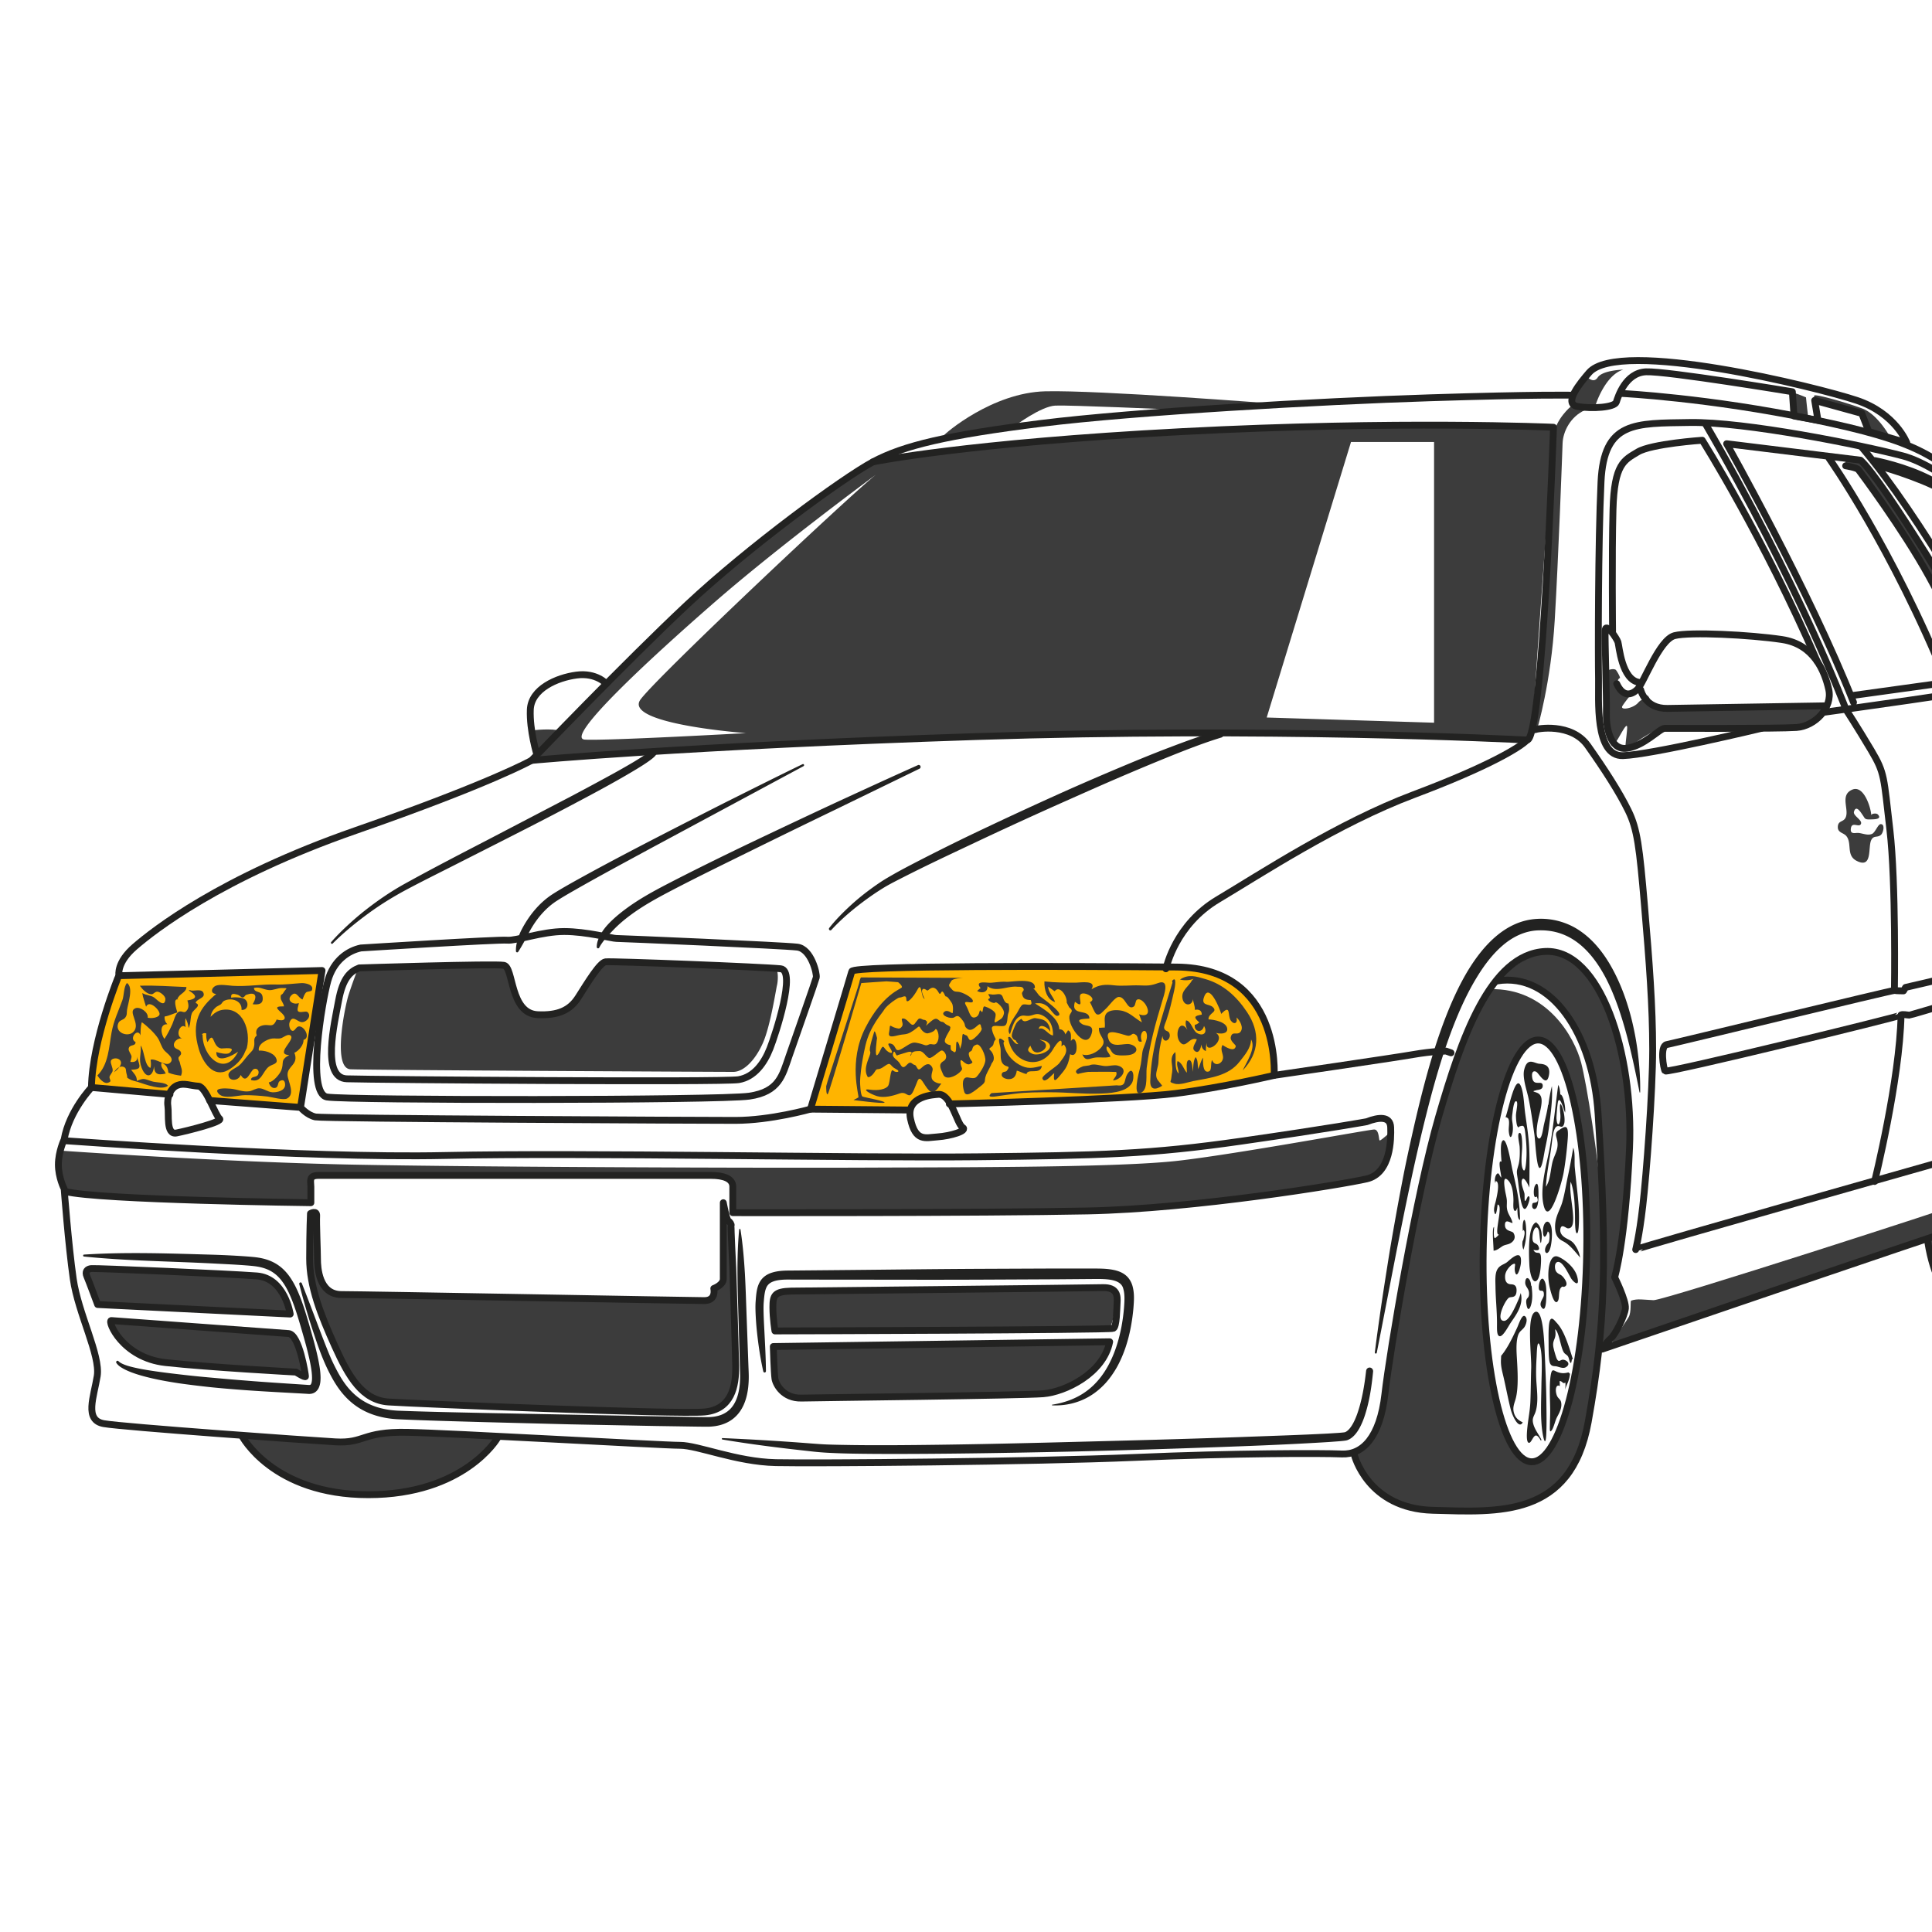 <svg xmlns="http://www.w3.org/2000/svg" width="800" height="800" fill="none"><path fill="#fff" d="M-134-94h1303v972H-134z"/><path fill="#FFB400" d="M376.16 459.987s-40.726.001-40.041-2.333c.685-2.331 16.084-54.711 16.597-55.07s1.883-.897 2.91-.897 95.481-.539 110.027-1.255c14.545-.718 38.159-1.436 48.939 9.686s13.347 34.262 13.347 34.262-17.795 5.024-53.558 9.149c-35.764 4.125-79.74 3.587-80.596 3.587s-2.738-4.305-6.331-3.587-9.069 2.692-9.583 3.587c-.513.898-1.711 2.871-1.711 2.871M124.449 457.655s7.187-45.923 7.7-48.434c.514-2.511 1.198-6.996-.513-6.996-1.712 0-82.649 2.332-82.649 2.332s-5.99 16.684-7.7 24.037c-1.71 7.356-3.422 22.065-2.395 22.244 1.026.18 31.485 2.153 31.485 2.153s3.08-4.485 7.871-3.947 5.476.898 5.99 2.332c.513 1.435 2.396 3.768 3.593 4.306s36.618 1.973 36.618 1.973"/><path fill="#3C3C3C" d="M669.536 283.382c0-.941.642-2.556 1.155-2.556s-.898-2.556-1.54-3.363-3.978-.269-4.107 1.076c-.128 1.345-.256 14.53-.128 17.625.128 3.094 2.31 13.05 3.722 11.704 1.411-1.345 5.262-9.955 5.133-6.457s-1.412 9.821-.128 8.879 11.935-10.09 19.764-9.552 47.484.403 51.591.403 6.417-2.69 7.828-3.901 3.466-4.44 2.439-4.305c-1.027.134-65.837 1.345-68.789.403s-3.85-7.265-5.005-4.843-1.026.134-3.208 2.556-7.7 3.229-6.417 1.211 3.209-4.171 3.337-4.574c.128-.404-3.08-1.749-3.08-1.749-1.669-.942-2.567-1.615-2.567-2.557M223.31 314.192c1.797.134 69.045-5.113 114.476-6.996s128.85-3.498 160.036-3.633 97.792.538 111.139 1.345c13.347.808 22.587 1.211 22.587 1.211 1.669-.807 3.594-4.574 3.594-4.574l.081-1.19a2.9 2.9 0 0 1-.509-1.635c0-1.721 5.858-85.047 7.922-110.954.366-6.303.553-10.17.463-10.265-.514-.538-83.034-2.287-129.363.269-46.33 2.556-125.77 8.61-135.524 10.225-9.753 1.614-17.068 3.094-20.662 5.247s-36.576 26.504-55.826 41.976c-19.251 15.472-45.303 42.648-54.287 51.797-8.983 9.149-25.924 27.042-24.127 27.177m336.113-131.175h34.395v116.241l-69.302-2.153zM296.077 249.21c27.207-23.679 66.735-52.739 66.735-52.739-9.754 7.534-89.836 82.875-97.536 93.1s43.635 13.992 43.635 13.992-58.008 3.229-66.735 2.691 26.694-33.366 53.901-57.044M145.153 442.766c7.701.358 154.003 1.076 158.453 1.076 4.449 0 9.24-5.023 12.32-12.019s5.305-21.705 5.818-23.857c.514-2.153.514-6.458-.513-6.638s-70.842-2.691-70.842-2.691-13.176 19.016-18.823 20.092-13.689 3.049-16.769-3.229-4.45-15.607-7.187-15.786-59.206 1.256-59.206 1.256c-.514.717-2.738 6.816-4.107 11.121s-6.844 30.317.856 30.675M575.85 468.956c.172-.717-4.278 3.767-4.62 3.229-.342-.539-.171-4.484-2.224-4.484s-56.126 10.045-80.938 12.915-88.467 2.691-129.534 2.87c-41.068.181-159.651-.179-213.21-1.255-53.56-1.077-119.78-5.741-119.78-5.741-2.567 6.279.171 14.889.685 16.324.513 1.435 98.904 5.92 101.129 5.561s.513-6.817.513-8.252c0-1.434.342-2.332 1.711-3.408s156.913-.179 166.837.179c9.924.359 7.7 15.069 7.7 15.069s121.493 0 152.293-.539c30.801-.538 99.931-10.404 109.513-12.735 9.584-2.334 9.754-19.015 9.925-19.733M119.144 543.759c.514-.538-2.224-13.633-12.149-15.427s-68.788-2.87-68.788-2.87c-1.712 1.076-1.712 2.512-1.712 2.512s2.397 12.198 4.45 12.198 77.686 4.125 78.199 3.587M126.16 569.232c.171-.718-1.883-16.144-6.845-16.863-4.962-.717-71.526-5.56-71.526-5.56-1.198.717-1.883 2.331-1.883 2.331s4.621 13.635 29.604 15.607c24.982 1.974 46.544 2.69 47.741 3.408s2.737 1.795 2.909 1.077"/><path fill="#3C3C3C" d="M300.012 502.143c0 1.434.172 1.076.172 3.587s.513 21.346-.514 23.32c-1.026 1.973-1.54 2.331-2.566 2.87-1.027.538-1.712.359-1.712 2.512s.173 3.229-1.71 3.407c-1.883.18-150.24-1.076-153.662-1.614s-8.043-4.484-8.385-9.866 0-16.682 0-16.682c-1.369-.718-3.252-1.077-3.252-1.077s0 18.836 2.225 27.446 12.32 30.853 15.914 36.235 13.004 8.97 27.549 9.328c14.545.359 108.146 3.049 116.188 2.691s13.859-3.766 14.202-16.862-2.052-59.735-2.566-60.632-1.883-6.099-1.883-4.663M161.922 592.731c-4.79 1.076-13.86 3.946-21.56 3.946s-39.014-1.434-39.014-1.434 14.544 24.575 51.163 23.678 45.004-13.633 52.704-23.32c0 0-38.501-3.947-43.293-2.87M662.434 547.706c0-2.871 1.027-37.313 1.199-38.568.064-.479-.045-4.193-.232-9.415-1.667-21.451-6.341-50.653-8.667-59.648-2.737-10.583-14.201-31.033-37.644-30.495 0 0-11.125 18.476-20.535 49.33-9.411 30.855-15.744 67.987-18.994 90.41s-6.673 43.231-9.411 46.101c-2.738 2.871-7.358 6.996-7.358 6.996s7.7 22.781 29.945 23.141 37.816.718 48.939-6.278 17.113-20.987 19.508-37.312c.828-5.645 1.718-13.456 2.505-22.127-.725-1.168.745-9.597.745-12.135m-7.015-.718c-1.882 35.696-15.57 58.391-21.219 58.3-11.123-.18-15.913-26.19-17.625-39.285-1.711-13.096-5.133-39.644-.17-82.158s14.887-52.56 20.534-52.918c5.646-.359 11.977 12.915 15.4 28.88s4.962 51.484 3.08 87.181"/><path fill="#3C3C3C" d="M672.531 539.454c-1.369-2.691-4.963-8.073-3.594-12.198 1.37-4.126 6.332-44.667 5.819-61.349-.514-16.683-4.791-40.542-11.122-53.457-6.332-12.916-17.284-20.27-26.011-17.759-8.726 2.512-16.597 10.584-16.597 10.584s23.784 1.255 30.629 19.374c6.845 18.117 10.096 30.315 10.609 45.025.318 9.103.833 21.569 1.138 30.049.293 3.79.495 7.34.573 10.492.336 13.731-.792 33.219-2.285 49.626.096.153.226.186.404.062 1.54-1.076 5.303-3.407 6.843-6.995s4.962-10.764 3.594-13.454"/><path fill="#3C3C3C" d="M798.129 512.726c.514-.718 25.838-8.79 29.603-10.225 1.628-.621 2.326-3.022 2.567-5.82-.595-4.662-1.484-10.992-1.369-9.786.171 1.794-.001 7.354-2.225 7.714-2.224.358-8.898 1.254-12.32 2.869-3.422 1.614-125.598 41.08-129.705 40.899-4.107-.178-6.674-.716-9.24.18-.488.17.171 4.664-1.027 6.816s-8.215 11.661-7.017 11.481c.911-.135 87.385-28.653 130.661-42.969-.111-.406-.15-.849.072-1.159"/><path fill="#3C3C3C" d="M880.436 420.522a75 75 0 0 0-.729-2.967c-.81-2.579-2.005-6.031-3.353-9.673-5.048-11.598-13.206-20.583-23.639-19.649 0 0-4.448 10.942-11.807 37.67-7.358 26.729-13.861 51.843-13.861 51.843s2.568 5.56 2.91 8.969c.194 1.934.662 6.294.343 9.966.29 2.273.512 4.153.512 4.564 0 1.257-4.62 3.229-8.727 4.665-.986.343-10.357 3.452-24.028 7.975.145.529.414.993.414.993s5.647 33.186 26.352 34.622 41.411 3.407 49.281-9.329c7.871-12.735 11.124-38.748 10.781-59.555-.283-17.141.259-34.155-2.549-50.378-.504-1.774-1.071-5.071-1.386-7.299-.17-.818-.341-1.637-.514-2.417m1.369 53.995c-.514 29.24-7.87 56.242-14.204 56.148-11.978-.181-16.427-45.027-17.111-72.831-.683-27.804 6.844-51.662 15.058-52.739s16.77 40.182 16.257 69.422M761.02 342.114c-.276 2.786 2.331 2.601 3.537 4.11 2.445 3.052-.259 8.014 4.338 10.289 6.608 3.272 4.515-5.798 5.946-8.658 1.061-2.121 2.533-.805 4.062-2.21.969-.891 1.773-4.584-.229-4.378-1.075.111-2.178 3.443-3.492 4.021-1.759.774-3.783-.182-5.566-.382-1.353-.152-3.597.838-3.206-1.902.413-2.916 3.268-.296 4.099-1.696.995-1.677-3.323-3.458-2.817-5.203.875-3.01 2.868.371 3.364 1.056 1.396 1.931.84 2.25 3.958 2.13.885-.034 4.446.002 2.6-2.005-.54-.588-1.763-.449-2.416-.177l-.342.359c-.264-3.403-3.167-12.472-7.865-10.494-5.453 2.296-.924 8.548-2.916 11.847-.941 1.562-2.83 1.021-3.055 3.293M770.922 190.193c-1.54.538-6.503-.359-6.503-.359-.171.539-.514 2.871 0 2.871.513 0 4.277-.717 7.7 5.023s32.341 48.792 36.619 59.915 8.556 18.835 8.556 20.27-2.223 2.511-1.026 2.332 10.95-.358 9.582-2.691c-1.369-2.332-13.347-25.113-23.786-40.719-10.438-15.607-29.602-47.18-31.142-46.642M751.928 165.618c.684 0 18.31 3.587 18.994 5.561s1.367 7.354 2.224 7.534c.856.18 9.24 1.794 9.24 1.794s-4.962-8.969-11.122-11.301-19.849-6.278-20.021-5.381c-.171.896.001 1.793.685 1.793M742.346 171.716c.513 0 6.331.18 6.331.18-.172-.538-.856-7.355-.856-7.355s-5.817-2.511-5.988-1.794 0 8.969.513 8.969M653.024 168.667c1.711 0 7.53.179 7.53-.359s4.106-13.095 11.635-15.248c0 0-8.555.18-10.609 3.229-2.053 3.049-4.62-1.076-5.133 0-.514 1.077-4.792 6.638-4.792 6.638-.514 1.793-.343 5.74 1.369 5.74"/><path fill="#3C3C3C" d="M636.597 301.59s5.647-19.015 7.187-44.846 3.08-68.345 3.251-73.189c.172-4.843 3.252-11.121 9.412-13.812 0 0-5.306-1.614-5.99-1.435 0 0-6.332 5.202-7.187 12.198-.109.895-.33 3.465-.633 7.26-1.608 27.653-6.71 102.333-7.413 112.589.558.834 1.373 1.235 1.373 1.235M231.224 302.846c.855-1.076-8.246-.909-10.609-.358-1.54.358 1.027 6.996 1.198 9.148.172 2.153 8.556-7.713 9.411-8.79M413.921 453.765c2.103-.287 4.207-.594 6.312-.869 5.009-.652 9.994-.604 15.032-.604 6.527-.001 13.137.752 19.636.55 3.952-.123 11.405-.302 13.774-4.336 1.341-2.283.507-7.583-1.835-3.798-1.607 2.597-.215 5.279-4.437 4.696l-51.848 3.228c-2.733 2.327 2.256 1.282 3.366 1.133M377.513 436.073c-.189.206-.361.45-.497.773-.411.969.527-.063.497-.773"/><path fill="#3C3C3C" d="M404.907 445.277c-.855 1.076-1.198 1.436-3.936.898-2.738-.539-2.567 3.228-1.711 5.919s4.278-.359 7.016-2.512.513-1.793 2.738-5.92c2.225-4.124 1.027-2.511 2.053-3.945 1.027-1.436.171-3.767-1.026-4.844-1.197-1.076 1.026-.897 1.368-2.69.342-1.796 1.027-1.436.856-1.974-.172-.538-1.198-1.973-1.54-4.126-.343-2.152 3.08-.896 4.963-1.256 1.882-.357 1.197-3.767 1.881-5.381.685-1.615 0-3.946 0-3.946s-1.368.358-2.224-2.332-2.738-.897-5.134-1.435.685 1.255-.684 1.793c-1.368.538 2.054 2.332 2.567 1.614.513-.716 4.107 2.691 3.594 4.665-.514 1.972-1.027 1.973-2.91 3.229-1.883 1.255-.342-1.614-.513-3.05-.172-1.434-3.251-2.87-4.449-3.229-1.198-.357-.513 3.408-1.54 1.974-1.027-1.436-.172 1.793-2.395 2.511-2.224.718-2.397-2.333-3.937-5.023-1.54-2.691 2.738-.179 2.91-1.615.171-1.433-4.45-3.946-6.332-3.946s-2.053-.717-3.08-1.794c-1.026-1.076 0-1.614.514-2.69.513-1.077 4.791-1.257 4.791-1.257l-42.266-.178s-.513.896-.684 2.152c-.172 1.255-13.689 41.976-13.689 42.873s0 3.947.684 3.229c.685-.718 13.861-45.923 13.861-45.923s9.924-.717 10.437-.717 4.792.359 4.792.359 1.882 1.434 1.54 2.152-7.872 2.691-15.059 16.683-2.566 28.164-2.908 28.881l-2.054 1.076s11.979 1.614 12.834 1.076-8.214-2.152-9.069-2.511c-.855-.358-1.027-5.202-1.027-6.278s.342-6.817 2.224-14.89c1.882-8.072 7.017-13.453 7.7-14.708.684-1.257 3.081-3.229 4.792-4.306 1.712-1.076 1.369-.717 2.225-.897.856-.179 2.224-1.255 2.224.897s2.909-.897 4.62-4.126c1.71-3.229 1.369 2.152 2.567 3.588 1.197 1.434-1.027-1.974-.684-3.229.343-1.257 1.54-.359 2.053 0 .513.358 1.54-1.794 3.251-.897s1.711 3.408 2.566 1.794c.856-1.615 1.54 1.794 2.054 1.614s1.711 1.615 2.396 2.691.513 3.587.342 4.126c-.172.538-2.053-1.794-3.593-.359s2.908 3.049 4.278 2.153c1.369-.897 1.882-.718 3.422 1.256 1.54 1.972.342 2.331 2.053 3.587 1.712 1.256 3.593-1.076 4.62-1.794 1.027-.717.855.898 1.198 1.436s-.684 2.152-2.738 3.946-2.395.897-2.908-.179c-.514-1.076-.685-.538-1.712-1.256s-.342 2.691-1.198 5.023 0 0-1.197-1.615-.514 3.05-1.027 3.767-.685.001-1.54-.359c-.855-.357-.171-2.331-.685-2.331-.513 0-1.54-.36-2.053-1.077-.513-.719.171-2.152 1.54-4.485 1.368-2.332 0 0 .513-1.256.514-1.255-1.198-1.076-2.225-2.152-1.026-1.076-1.197-.179-2.395-1.255s-1.882-.898-4.278 1.255 0 0-.855-.897c-.856-.896-.685-.179-2.054-.896-1.368-.719-1.54.358-2.908 1.973-1.369 1.614-2.567-1.795-4.45-2.153s0 1.794-.684 3.049c-.684 1.257-1.54 1.076-1.54 1.076s-1.54-.178-2.738-.896-.685 0-1.198 2.691c-.514 2.69 3.251.896 5.305.718 2.053-.181 2.908-.36 4.962-1.795 2.053-1.434 2.053-2.152 2.738-.896.685 1.255 2.053 2.331 3.08 2.152 1.027-.18 2.567-.718 3.08-1.614.513-.898 2.053 2.331 1.027 4.843-1.027 2.51-2.396.717-3.765 1.435s-1.711 0-4.107-.538-2.567-.538-6.502 1.973-2.395-1.077-4.962-1.793c-2.567-.719 0 1.972.342 3.228.342 1.255-1.882.359-3.08-1.435-1.198-1.793-1.54 1.614-2.909 2.87s-.171-6.996-.171-6.996-.855-3.767-1.198-2.511-2.224 6.816-1.711 7.893-.513 2.332-1.369 5.381c-.857 3.049 0 4.485.343 5.202.342.719 2.053-.358 3.08-2.153 1.026-1.793 1.026 0 3.935-2.152s2.053-.179 4.62 1.076c2.567 1.257.171 1.794-1.027.718s-1.198 4.843-2.053 6.278c-.855 1.436-4.107 2.153-7.7 1.615-3.594-.539.171 1.794 3.08 2.69 2.908.898 6.845-.178 9.24-1.076 2.395-.895 3.08.898 4.278.718s2.054-3.049 3.251-5.92 2.567 1.794 4.791 3.947 4.107-1.794 4.792-2.512c.685-.717 0 0-1.712-.717-1.711-.719-2.224-1.614-2.053-3.229s1.027-2.332-.171-3.767c-1.199-1.436-2.738-.359-4.278 1.076-1.54 1.434-1.54-1.256-2.566-1.435-1.027-.179-1.54-1.793-2.91-.359-1.37 1.435-2.053 1.973-3.08 0s-3.593-2.511-2.909-4.485c.685-1.971 1.027 1.256 1.712.898.685-.36 0 0 3.935-1.256 1.573-.502 2.018-.17 2.037.302.756-.826 1.899-.84 3.268-.84 1.712 0 2.909 2.87 4.107 2.87s3.593-2.512 4.79-3.05 3.423 2.871 1.027 4.305c-2.396 1.436-1.197 3.05-.17 5.562 1.026 2.511 4.962.896 6.844-.897 1.881-1.795.513-1.436.342-4.127s1.882 1.615 3.936.718c2.053-.896.342-.896-.342-3.229-.684-2.332.855-1.614 1.197-2.69.342-1.077.343-1.615 1.883-2.153s3.935 4.664 3.593 6.816-2.224 4.844-3.08 5.92"/><path fill="#3C3C3C" d="M408.868 408.348c3.553 2.715 8.423-.191 12.359.234.584.063 1.831-.112 2.307.445 1.064 1.249-.546 1.423-.311 2.544.395 1.892 1.335 2.457 3.562 2.52 1.38 3.317-2.052 1.255-3.386 1.96-.81.427-1.856 2.815-2.466 3.704-1.155 1.682-4.622 6.717-2.712 8.455.796-2.34 1.545-5.79 3.756-7.145 1.621-.995 2.486-.257 4.143-.427 1.896-.196 2.875-1.299 5.144-.359a7.6 7.6 0 0 1 3.465 2.935c.978 1.557 1.363 3.697 1.295 5.531-2.221-.139-4.368-4.965-6.743-1.842-2.764 3.635 2.77 3.467 4.108 4.373 4.549 3.084-3.066 6.317-5.886 5.084-4.871-2.13 2.246-3.748-1.149-6.257-2.043-1.509-8.571-1.91-4.698 2.226-2.01.307-3.084-4.076-4.212-2.707 1.408 10.438 13.191 14.22 18.687 4.702.847-1.47 4.115-6.149 3.368-1.091.153-.169.777-.444 1.005-.72 2.385 2.655-.051 5.211-1.834 7.669-1.046 1.441-7.366 5.23-7.028 6.374.773 2.607 4.024-1.722 4.896-2.159-.625 4.974 1.138 2.443 3.307-.164 2.164-2.6 2.676-4.418 3.256-7.724 4.161 2.468 2.884-9.404.343-5.419-.076-1.543.44-3.91-1.242-4.446-.186.576-.877 1.211-1.027 1.72-.351-1.2-1.223-2.239-2.533-2.13-.236-4.856-6.573-8.457-10.069-10.74 2.218-.225 3.347-.129 5.152 1.239.875.665 2.988 4.008 4.01 3.917 4.128-.368-6.761-7.695-7.36-8.37-.921-1.041-1.646-2.362-2.512-2.922q.327-.078.633-.171c.624-4.639-9.563-2.489-11.811-2.64-2.247-.149-4.342.277-6.548.393-1.54.081-6.792-1.085-4.054 2.243-.539.206-1.164.971-1.504 1.122 1.771 1.086 4.552.762 4.289-1.957"/><path fill="#3C3C3C" d="M417.398 429.671c.015-.022.031-.029.045-.048-.014-.104-.033-.204-.045-.311zM448.171 436.614l.022.006c-.017-.04-.034-.072-.052-.114q-.14-.013.03.108"/><path fill="#3C3C3C" d="M472.042 442.293c-.416 1.577-3.492 12.989.975 9.855 2.323-1.632 1.49-7.333 1.788-9.827 1.132-9.46 3.642-18.501 6.382-27.556.97-3.204 3.238-9.475-1.638-7.709-3.263 1.182-4.409 1.094-7.861.971-3.535-.126-6.895.392-10.454-.039-3.588-.433-6.165-.26-9.272 1.66 2.362-3.942-4.597-2.768-6.29-2.761-4.408.019-8.862-.006-13.19-.51-.206 3.285 1.071 7.625 4.405 8.558-.677-2.14-2.782-3.963-2.886-6.391.924.594 1.823 1.323 2.703 1.906 2.158-2.779 5.316 2.302 4.992 4.687l1.026 1.974c2.294 1.764.239 2.075.068 3.84-.418 4.324 7.128 14.493 9.263 6.914 1.08-3.835-2.383-2.714-4.062-3.879-3.314-2.305 1.533-2.038 3.102-2.242-.016-4.382-7.966-.588-5.984-6.946 4.034 3.18 1.329-1.523 2.263-2.939 1.151-1.747 7.48 1.522 3.919 3.15.72 1.005 1.905 4.516 2.768 4.949 1.399.701 2.499-1.09 3.684-2.103 1.353-1.156 3.896-4.919 5.436-5.035 2.971-.221 3.528 5.741 6.266 3.996.832-.528.641-2.49 1.367-2.873 1.367-.718 3.154 1.19 3.844 2.516 1.748 3.364-.011 4.589-3.002 3.551.476 1.049.77 2.223 1.205 3.313-3.131-1.727-5.161-4.342-8.911-4.914-1.697-.259-4.598-.283-5.838 1.277-1.247 1.569-.339 3.885-.662 5.835-.754-.127-1.633.161-2.385.05-.404 3.657 3.801 4.803.859 8.229-1.681 1.956-5.106 3.731-7.73 2.82 1.352 3.152 2.939 1.625 5.249 1.308 2.178-.3 4.207.311 6.369-.35-.323-1.531-2.183-2.535-1.482-4.291 1.564.437 1.57 2.489 3.143 3.275 1.293.647 4.387.517 5.788.347 4.01-.486 4.562-3.591.583-4.515-2.413-.563-7.282 1.822-8.748-1.869-2.391-6.016 6.778-1.442 8.351-1.635 1.41-.172 1.36-1.578 3.004-.293 1.146.896.151 3.212 2.365 2.662-1.485-4.091 2.063-6.315 2.121-2.209.03 2.049-1.605 4.6-1.915 6.72-.325 2.233-.397 4.324-.978 6.523M516.365 419.071c-4.383-6.573-9.887-11.55-17.295-13.674-3.77-1.083-6.905-2.178-10.457.205 1.703.455 3.997.421 5.616-.328l-.684.717c-1.299 2.581-4.77 4.221-3.818 7.823.78 2.949 3.963 2.645 4.27-.108.086 1.392.877 2.929.772 4.457 1.496-.333 2.912.146 2.856 1.97-3.162.527-3.519 1.054-.981 3.253-.598.294-1.005.892-1.884.933-.506 2.868 3.047 3.761 3.794.517 1.556 2.657-.199 4.471-2.888 2.938-1.793-1.023-2.47-5.063-4.529-5.253-.424 1.23-.085 2.713.546 3.868-3.211-4.877-5.416 1.93-3.235 4.906 2.573 3.51 3.902-2.198 7.123-.92-.254 1.172-2.267 3.419-1.039 4.63 1.753 1.727 2.7-.783 2.915-2.536.105 1.245.753 2.377 1.889 2.743-.023-1.145.046-2.42.331-3.452-.64 5.441 8.286-1.147 3.805-4.061 1.964.532 4.77.421 4.709-1.58-.09-2.978-5.683-3.968-7.765-4.006-.173-2.722 4.161-2.966 1.709-5.155-1.597-1.422-5.127-.315-3.412-4.489 2.154-5.241 6.382 5.175 6.973 7.361 4.202-4.394 2.473.827 4.018 2.847 1.366 1.787 2.891.973 2.309-1.383 1.343 1.176 3.238 4.341 1.485 6.136-1.297 1.33-3.218-.645-3.854 1.967-.417 1.718 2.193 3.238 2.068 3.835-.583 2.784-4.59.031-5.504-.521-1.326 2.484 1.093 4.206-.109 6.447-1.028 1.917-3.451 2.03-4.16-.189-.845 1.181.061 4.278-1.448 4.716-2.686.782-2.324-4.456-2.36-5.747-.864 1.359-1.328 3.223-1.977 4.776-.297-1.591-.001-3.767-1.078-4.999-1.095 1.695-.866 4.104-1.188 6.094-.113-.921-.1-5.371-1.757-4.814-1.184.399-.631 4.16-.665 5.194-1.391-1.396-1.848-4.082-3.867-4.822-.638 1.846.572 3.346.435 5.178-1.935-2.077-.928-6.25-1.359-8.927-1.885 1.527-1.628 3.531-1.328 5.736.298 2.195-.17 3.134-.322 4.949-.149 1.78-1.206 1.648 1.261 2.402 2.278.699 5.686-.637 7.947-1.076 6.835-1.328 14.45-2.047 19.072-8.041 2.1-2.723 4.646-5.518 4.744-9.186 2.158 3.648-2.038 9.617-3.478 12.848 7.026-7.346 7.263-15.974 1.794-24.179M82.354 434.514c1.62 5.435 6.017 11.985 12.103 8.584 2.893-1.617 5.88-4.444 7.062-7.686l.684-1.436c1.742-7.084-1.538-17.035-9.998-15.834-2.04.291-3.584 1.408-5.026 2.904.415-2.19 1.18-2.998 2.366-4.106-.01.011 1.76-.978 1.827-1.019.47-.286.683-1.136 1.5-1.535 3.02-1.482 7.501.082 7.133 3.778 2.577.326 3.311-2.964 1.349-4.43-1.011-.756-4.411-.931-5.628-.594-.266-2.272 1.55-1.514 2.776-1.215.526.127 1.452 1.133 1.896 1.121.917-.023.866-.855 1.658-1.139 3.536-1.265 4.823.237 2.56 3.925 2.367.254 4.56.021 4.12-3.019-.423-2.914-3.416-1.382-3.594-3.741 2.539-.558 3.807.646 6.116.9 1.798.198 3.649-.868 5.433-.846 3.069.039 1.763-.011.694 1.885-.77 1.365-1.21.258-1.156 2.203.03 1.078 1.263 2.252 1.356 3.513-4.758-.132-2.441 1.244-.664 3.023 2.005 2.006.786 3.395-2.369 2.413-1.625 3.875-2.84 1.687-5.922 2.472-1.907.484-3.103 1.988-2.305 4.138-1.643 1.302-.757 2.592-1.076 4.256-.379 1.981-.921 2.086-2.46 3.821-1.396 1.574-2.423 3.29-4.12 4.597-.97.745-4.067 1.993-4.071 3.545-.008 2.91 4.18 2.75 5.073.119 2.527 4.309 3.935-1.897 5.522-2.46 1.221-.433 2.254.635 1.787 2.063-.585 1.786-3.026.588-3.043 2.505 4.398 1.288 4.771-3.591 7.394-5.533 1.586-1.178 4.233-1.035 2.917-3.66-1.12-2.232-4.914-3.119-7.064-3.002-.57-2.693 3.423-4.712 5.502-4.991 1.266-.167 2.272.223 3.61-.121 1.007-.259 2.762-1.879 3.898-1.194 2.602 1.571-6.654 7.88-.431 8.169-3.973 2.142-1.944 3.031-3.333 6.397-.652 1.579-3.418 4.854-5.135 4.889.246 1.148 1.201 2.495 2.464 2.342 1.749-.214 1.046-2.264 2.102-2.873 1.157-.669 2.142-.437 2.198 1.436.079 2.666-3.503 3.336-5.357 3.203-1.859-.134-3.421-1.548-5.205-1.641-1.504-.079-2.773.981-4.216 1.222-2.639.441-5.207-.859-7.859-1.061-1.787-.137-7.612-.587-4.7 2.265 2.215 2.168 8.005.415 10.71.417 3.164.004 6.144.218 9.277.567 1.748.196 6.606 1.625 8.146.832 3.533-1.821.391-7.084.218-9.659-.256-3.841 4.812-4.301 2.829-9.287 1.733-.741 3.928-3.266 3.769-5.342 3.023-.749.454-5.72-1.875-5.584-1.249.072-1.64 2.062-2.735 1.827-1.145-.247-1.506-2.485-1.177-3.425 1.196-3.418 3.165-.282 5.043-.17 1.955.115 4.228-2.451 2.453-4.112-.782-.731-3.258.552-3.995-.467-.507-.701.319-2.456.356-3.319-2.447.959-5.45-1.252-2.831-3.432 1.898-1.584 2.574 1.289 4.358 1.954.372-.916.777-2.264 1.506-2.94.478-.444 2.132-.334 2.362-.851 1.084-2.435-2.933-3.076-4.308-2.994-3.212.194-6.963.715-10.472.591-5.994-.21-12.016.948-18.046.532-1.791-.124-5.415-.786-7.083.031-1.737.852-2.251 3.147.3 3.354-6.72 5.643-10.595 11.445-7.173 22.925m9.354-.359c.729.071 6.493-.925 3.38 1.787-1.048.916-4.421.022-5.52-.329-.085 5.28 7.121 1.236 9.024-.129-5.414 10.802-14.86 2.044-14.697-7.068h-.342c.366-.535.896-.77 1.856-.512-.044 1.225-.013 2.576.527 3.587 2.993-5.193 1.825 2.277 5.772 2.664"/><path fill="#3C3C3C" d="M44.458 448.402c2.389-.525.595-1.53.91-2.648.14-.501 1.163-1.702 1.263-2.248.248-1.36-1.032-3.121-.717-4.223.346-1.209 3.061-1.52 3.944-.066.526.865.184 1.796-.435 2.641.51-.223 1.058-.303 1.6-.133 1.501.473.926 1.368 1.393 2.93.644 2.149-.37 1.176 1.355 2.269.791.502 2.278.756 3.187 1.042 3.052.955 9.927 3.717 12.61 1.63-1.14-1.582-4.81-1.234-6.695-1.85-3.468-1.133-3.26-1.378-6.199-.166.011-2.139-1.173-2.999-2.382-4.607 4.548-.196 3.77-1.114 2.394-5.439.484 1.945-1.175 2.407-2.713 2.155.081-.516.594-1.846.494-2.298-.192-.869-1.317-2.241-1.196-3.1.298-2.117 2.845-.776 2.871-2.797-2.953-1.434.94-6.076 2.043-2.776.024-1.794.012-3.812.544-5.442 2.181 1.535 5.194 4.392 6.63 6.561.967 1.463 1.462 3.688 2.661 5.1.982 1.158 4.697 3.385 2.249 5.285-1.836 1.427-5.669-2.104-7.911-1.416.128 1.109.296 2.315-.062 3.392-2.483-.832-2.414-7.005-4.05-9.289.338 3.765-1 5.623.402 9.215 2.003 5.136 4.865 3.333 5.118-.676.204 2.894 1.064 4.013 4.874 3.079-.59-1.469-2.176-2.342-1.825-4.241q.093-.089.18-.184c1.841.812 2.558 1.972 2.724 4.07 1.598.668 3.559 1.04 5.249 1.25.904-2.263-.13-3.505-.469-5.386-.134-.748-.611-.956-.6-1.951.01-.613 1.206-1.147 1.097-1.978-.242-1.859-2.503-1.365-2.926-2.943-.496-1.856 1.77-3.463 3.255-3.172-3.016-1.151-.576-6.707 1.533-4.691-.209-1.211-.201-2.493-.033-3.72.663 1.275 1.147 2.69 1.286 4.132 1-1.993.57-4.24 1.366-6.172.658-1.592 4.166-3.195 1.522-4.257.515-1.868 4.221-1.882 3.216-4.214-.775-1.798-3.856-.585-5.286-.953l-.172-.179c-.142.082-.473.11-.628.169 3.374 2.05 3.856 3.465-.542 4.162.433 1.171.735 2.634.013 3.802-1.331 2.155-2.127.095-3.67.946-1.319.728-1.96 3.686-2.534 4.975-.9 2.02-2.01 4.256-3.293 6.196-1.393-1.705-2.243-6.239 1.188-6.067-.806-.826-1.28-2.002-1.116-3.214 1.772-.225 3.516-1.213 5.256-1.679-.34-1.251-2.14-6.299.618-5.294-.194-.09-.398-.185-.573-.219.514-2.13 3.741-2.713 3.716-5.005-6.416-.226-12.938-.773-19.296-.54 1.201 1.604 2.976 3.545 4.917 3.527.769-.008 1.324-1.139 2.44-1.052 1.105.086 3.31 1.783 3.23 3.099-.236 3.845-3.664-.022-4.591-.661-1.538-1.062-3.215-.847-4.965-1.877.26 1.887 1.035 3.828 1.561 5.673 1.255-3.225 6.214 1.745 5.528 3.32-.59 1.352-3.723 1.568-4.853 1.188.385-2.188-3.102-4.627-5.014-3.929-3.622 1.317 2.27 6.439-.835 9.754-2.375 2.535-8.022.331-6.298-3.599.575-1.31 2.082-1.185 2.884-2.291.827-1.142.513-1.899.707-3.145.45-2.88 2.746-9.302-.033-11.136-1.402 1.622-1.145 5.079-1.924 7.215-1.662 4.551-3.55 8.343-4.446 13.232-1.103 6.016-1.223 13.289-5.89 17.832.726 1.174 2.608 3.419 4.144 3.082"/><path fill="#3C3C3C" d="M47.29 444.007c.582-.517 1.501-1.288 2.133-2.148-.939.408-1.749 1.31-2.134 2.148M74.052 413.936c.13.059.259.115.37.147-.136-.067-.251-.104-.37-.147M415.515 431.823c.571 4.001 3.231 7.153 6.438 8.991 3.557 2.036 5.686 1.443 9.454.548-.533 3.905-5.844.863-6.333 3.351-1.4-.169-2.691-1.099-4.053-1.38-.301 2.153-1.137 3.498-3.286 3.525-1.027.013-3.071-.571-2.963-1.919.118-1.465 1.634-.887 2.128-1.551 1.915-2.573-.327-1.059-1.788-3.117-1.228-1.731-.47-4.745-.909-6.653-.459-1.998-1.492-5.262 1.655-2.512M448.541 441.51c-1.06.389-4.621 1.951-2.132 3.242-.267-.139 3.793-.915 4.25-.915 3.839-.005 7.708-.117 11.542.038.587 1.498-.818 2.316-1.316 3.527 3.413-.289 6.84-4.913 1.905-6.174-1.508-.384-3.449.246-5.024.21-2.072-.049-4.826-1.257-6.659-.288M485.502 406.889c-3.961 12.996-8.882 26.891-9.2 40.721-.085 3.717 2.082 3.843 4.945 1.977-1.277-1.846-2.44-2.433-2.5-4.368-.051-1.649.868-3.605.931-5.328.15-4.045.637-7.097 1.674-10.932.317 3.697 3.856 1.457 2.871-1.108-.449-1.168-1.822-.722-2.169-2.076-.189-.734.684-2.602.931-3.321 1.423-4.14 2.284-8.185 3.255-12.454.212-.933 1.202-6.314-.911-3.828M419.11 429.492c-.564-.932.666-3.416 1.067-4.444.638-1.634 1.358-2.351 2.783-3.189 1.243 2.573 4.14-.58 5.82-.264 2.168.409 3.984.407 5.277 2.533.681 1.12.735 1.915.869 3.191-.985-2.216-5.42-4.045-4.685-.42.105.51.553.725.531 1.327-.019.475-.63.812-.604 1.287.072 1.32 1.713 1.358 2.407 2.163 1.84 2.137-1.448 4.389-3.397 4.1-2.748-.408-1.946-3.987-4.345-4.879-1.372-.514-4.697.553-5.38-.867M390.789 180.326c.514-.807 20.021-17.759 42.095-18.297s94.712 5.113 94.712 5.113l-42.351 2.421s-42.351-1.883-48.255-1.614c-5.903.269-16.683 8.341-16.683 8.341zM320.377 550.935c0-1.077-2.567-16.684 4.62-16.863s131.929-1.614 133.64-.896c1.712.718 3.422.358 3.422 3.049s-1.027 13.095-2.908 13.633c-1.882.539-138.774 1.077-138.774 1.077M320.547 558.649s.514 12.915 1.198 14.17 4.277 6.817 10.609 6.996 97.536-2.51 100.616-2.691c3.08-.178 16.256-6.457 19.678-10.403s7.871-11.123 5.818-11.481-137.919 3.409-137.919 3.409"/><path fill="#222221" d="M621.595 561.408c2.481-2.937 4.652-7.342 6.626-11.648.695-1.513 1.975-5.619 3.201-4.77 1.454 1.007.402 3.853-.401 4.81-1.267 1.511-2.307 1.56-2.828 4.874-.412 2.623-.212 5.462-.057 8.132.283 4.863.674 11.489-.426 15.993-.587 2.393-1.613 3.982-.683 6.654.747 2.144 2.353 2.953 3.506 3.523-1.608 3.035-4.269-2.578-4.984-5.405-1.092-4.307-1.967-9.045-2.991-13.451-.522-2.243-1.193-4.493-1.038-7.118M629.626 535.115c1.633 5.445-2.505 10.137-4.291 12.946-.998 1.569-2.93 5.233-4.234 5.241-1.353.007-1.234-2.763-1.223-5.075.024-5.169-.557-10.074-.63-15.244-.034-2.436-.268-5.269.647-7.126.991-2.015 2.905-2.232 4.153-3.237 1.313-1.055 6.367-6.187 5.713.489-.188 1.906-1.612 6.636-2.385 3.67-.605-2.32.822-4.059-.889-3.321-.929.401-3.134 2.554-3.258 4.861-.145 2.701 1.124 3.31 2.049 3.442.9.131 2.959-.198 2.674 3.088-.246 2.835-2.216 1.949-3.13 2.506-1.549.94-5.74 9.517-2.039 9.594 2.084.044 4.56-5.558 5.896-8.635.385-.885.716-1.871 1.024-2.881M633.98 532.247c-.063-2.939-2.285-4.364-2.42-1.237-.078 1.798 1.577 2.466 1.592 4.559.021 2.664-1.63 1.246-1.068 4.632.535 3.221 1.628 1.696 2.114-.755.464-2.344.254-4.475.009-6.881M639.759 531.448c-.599-3.489-2.378-1.893-2.567 1.24-.208 3.447 2.214.122 2.088 3.538-.056 1.518-2.546 3.458-.69 5.429 1.378 1.464 1.645-2.484 1.682-4.329.051-2.532.176-5.716-.963-7.311M638.258 596.148c-.953-2.002-2.701-4.077-3.354-6.525-.688-2.577.431-3.18 1.056-5.41 1.008-3.599.542-7.725.259-11.595-.265-3.626-.153-7.089.059-10.721.106-1.804.173-7.66 1.272-4.877 1.33 3.372.764 12.436.718 16.451-.077 6.54-.579 15.066.728 21.267.717 3.396 1.162 2.142 1.29-.974.178-4.309.092-8.831.039-13.156-.088-7.141-.428-14.642-.748-21.758-.192-4.282-.739-17.154-3.982-15.555-3.533 1.742-1.382 17.825-1.559 23.165-.153 4.659-.147 9.361-.344 14.007-.152 3.598-.83 6.738-1.198 10.219-.183 1.724-.703 6.518.566 6.747 1.085.197 1.831-3.411 3.196-2.988.681.21 1.325 1.312 1.85 2.182M651.316 562.842c-1.903-5.948-3.593-11.735-6.665-15.037-1.005-1.081-2.385-3.17-3.069-.345-.43 1.776-.364 6.246-.346 8.274.018 2.019-.032 6.601.436 8.302.545 1.974 1.891 1.548 2.869 1.76 1.179.254 2.75 1.033 3.901.309 2.508-1.572-.395-3.401-1.652-3.029-.937.278-1.372.988-2.098-.322-.399-.718-1.405-4.254-1.53-5.32-.342-2.918 1.573-3.063.737-6.996 1.641.933 2.235 7.043 3.53 9.356.582 1.037 1.328 1.025 1.875 1.928.482.792.506 2.502 1.251 2.686.145-.453.287-1.027.314-1.565M649.441 568.261c-1.789.55-3.346.438-5.104-.382-1.142-.536-1.754-1.088-2.202 1.506-.698 4.036-.255 10.397-.24 14.643.009 1.974-.096 3.901-.12 5.869-.026 2.119-.164 3.584.796 2.312.753-.997 1.373-3.816 2.061-5.199.628-1.266 1.901-3.24 1.896-5.334-.006-2.557-1.384-2.198-1.983-4.165-.779-2.567.054-4.458 1.357-3.538-.07-.677.021-1.345-.133-2.024.969-.4 1.486 1.486 2.379.478.173 1.025.065 2.124-.142 3.111.749-2.387 1.801-3.686 2.099-6.653-.153-.187-.347-.393-.517-.467M647.038 532.725c-2.258.944-.856 5.188-2.227 6.314-1.361 1.121-2.676-4.122-3.112-5.978-1.346-5.747-.308-13.997 3.335-12.742 2.068.71 6.98 4.051 8.079 8.388 1.233 4.86-1.84 1.877-2.603.551-1.341-2.336-3.311-6.546-5.163-6.732-.837-.084-1.722.709-1.401 2.784.298 1.933 1.758 2.203 2.503 2.726 1.151.811 3.716 4.219 1.041 4.848M654.318 520.772c-2.116-2.51-4.194-5.167-6.553-6.503-1.65-.934-3.779-1.67-3.838-6.222-.052-4.109 1.991-6.934 2.931-10.098 1.048-3.525 1.648-7.673 2.478-11.443.813-3.691 1.455-7.485 2.126-11.296.886 2.56.367 5.541.642 8.434.343 3.618.77 7.237 1.142 10.851.387 3.779.712 8.029.542 11.899-.052 1.12-.164 4.867-.978 4.193-.716-.593-.612-5.987-.637-7.236-.107-4.868-.279-10-1.76-13.99-1.193 5.23 3.686 19.731-1.241 19.262-.706-.068-2.266-1.667-2.866-.335-.663 1.478.15 2.79.751 3.388 1.595 1.588 3.447 1.48 4.998 3.697.937 1.341 2.306 3.756 2.261 6.354M646.063 452.886c-.096-1.39-.291-2.772-.842-3.643-1.122 8.512-2.034 17.402-3.451 25.701-1.115 6.536-4.181 16.319-2.705 23.591 2.152 10.599 7.679-8.908 8.376-12.823.791-4.451 1.388-9.571 1.734-14.268.477-6.502-1.348-4.94-3.68-3.462-2.625 1.66-.021 3.202-.614 7.061-.336 2.207-1.541 4.072-2.048 6.199-.606 2.538-.813 5.536-1.604 7.871a12 12 0 0 1-1.086 2.321c.245-5.561 1.56-11.473 2.288-16.911.499-3.721.735-8.395 2.898-8.239.815.059 1.798 1.015 2.368-1.016.457-1.626-.141-4.962-.614-6.324-1.39-4.003-1.229-.283-.981 2.281.367 3.813-1.261 6.484-1.592 1.98-.063-.856.403-6.793.735-7.363.955-1.642 2.2 3.61 2.843 4.849.276-2.332-.838-7.812-2.102-7.484M634.88 451.931c1.529.637 3.856.553 3.425 5.003-.279 2.896-1.307 5.677-1.728 8.579-.261 1.799-.729 5.944.793 5.923 1.112-.018 1.541-3.888 1.906-5.554.62-2.818 1.374-5.438 1.754-8.47.015-.018.075.184.142.077.215-2.208.842-5.552 1.437-7.74.352 5.455-.461 10.917-1.099 16.176-.41 3.39-1.027 6.509-1.713 9.68-.388 1.791-1.072 7.192-2.029 7.953-1.51 1.2-2.041-11.253-2.415-13.796-.77-5.27-1.403-10.225-2.489-15.251-.63-2.912-2.482-8.202-1.775-11.361 1.232-5.52 4.066-2.947 6.143-2.691 1.124.138 5.081-.017 4.152 4.763-1.023 5.268-4.03-.661-5.235-1.386-.922-.556-2.11-.228-1.696 2.397.363 2.315 1.681 2.091 2.567 2.161.471.037 1.93-.328 1.78 1.442-.128 1.497-2.156 1.421-2.643 1.591-.378.131-.758.196-1.135.343.017.512.15.296.307.481M623.397 462.607c1.256-3.068 4.109-18.68 6.455-12.656 1.115 2.863 1.219 7.656 1.692 11.11.655 4.777 1.433 9.338 1.667 14.33.253 5.428.06 10.919.081 16.364-.468-1.097-2.311-4.998-3.055-3.23-.673 1.603.811 4.491 1.025 5.821.08.5-.047 2.668.167 2.889.378.388 1.003-1.846 1.386-1.88 1.248-.109.045 3.251-.491 4.266-2.412 4.568-3.35-8.236-3.931-11.833-.505-3.136-.307-2.916.404-5.558.548-2.043.592-4.974.458-7.336-.071-1.244-1.048-5.066-.289-5.653 1.484-1.145 1.369 5.27 1.295 6.497-.128 2.118-.556 6.218.199 8.094 1.138 2.827 1.464-2.174 1.58-4.113.206-3.406-.048-7-.432-10.321-.415-3.582-.793-3.413-2.244-3.021-.669.182-.483.998-1.076-.114-.402-.75-.57-3.321-.566-4.387.004-1.522 1.179-6.054-.019-5.874-.946.141-1.261 3.812-1.466 5.272-.396 2.832.124 2.899.223 5.541.113 2.976-1.17 6.246-1.681 1.887-.218-1.878.454-4.119-.204-5.427-.193-.381-.701-.557-.955-.668M619.344 489.061c1.924.226.483 6.254.098 8.026-.267 1.228-1.035 3.162-.708 4.648.657 2.977 1.254-1.458 1.374-2.929 2.661-.091-1.803 12.893.599 12.397-.197.195-1.547 1.656-1.778 1.453-.601-.53-.287-3.37-.271-4.607-.994.356-.164 7.929-.203 9.835 1.312-.066 2.376-1.015 3.6-1.814 1.051-.688 2.115-.642 3.175-1.167 1.139-.563 2.826-2.108 1.457-4.366-.596-.983-3.726-.517-3.508-3.599.168-2.389 2.45-.379 3.139-.532-.578-2.63-2.066-3.511-2.349-6.303-.106-1.042.083-2.221-.045-3.358-.15-1.343-.531-2.632-.738-3.948-.48-3.054-.669-5.939 1.218-4.113 1.613 1.561 2.21 4.613 2.28 8.201.022 1.172-.277 3.716.39 4.386.517.516 1.005-.343 1.191-1.361.16 1.806-.038 4.991 1.144 5.229-.028-7.464-1.562-13.898-3.088-20.46-.51-2.19-2.587-15.4-4.39-11.976-.821 1.556-.287 6.375-.194 8.364-1.733-1.204-.106 5.184-.074 6.546-.882-.729-.99-2.543-1.986-1.347-.566.678-.941 2.505-.48 3.59M636.231 495.434c-1.344 1.466-1.384-3.17-.605-4.525 1.197-2.087 1.405.743 1.429 2.988.021 1.899 0 4.318-.62 5.832-.716 1.746-2.613.789-1.828-1.392.235-.651 3.127.291 1.775-2.744M630.602 509.778c-.454-3.763.819-7.167 1.27-2.025.316 3.595-.065 6.739-1.041 9.696-.29-.572-.501-1.641-.456-2.579.075-1.523.26-.887.45-1.769.231-1.072.964-3.122.002-3.802M640.583 510.893c-1.565 3.531-2.206-1.565-1.174-3.8.955-2.062 2.444-1.385 2.984 1.125.534 2.479.131 7.704-.817 9.579-1.24 2.453-2.651.196-1.162-2.155.611-.964 1.04-.743 1.187-2.757.095-1.314.023-2.767-.718-2.949M636.231 506.111c-3.548.867-3.237 12.142-2.948 17.767.151 2.95 1.16 7.669 2.924 6.492 1.448-.967 1.824-5.43 1.902-8.154.159-5.65-1.714-1.945-3.142-4.607.698-.024 3.132.743 2.051-1.582-.896-1.925-2.91-.25-2.36-4.784.314-2.586 1.779-4.4 2.576-1.598.27.952.586 8.339 1.132 3.261.31-2.875-.81-5.851-2.06-6.476"/><path stroke="#222221" stroke-linecap="round" stroke-linejoin="round" stroke-miterlimit="10" stroke-width="2.835" d="M393.099 457.116s73.58-1.793 93.429-4.305 41.068-7.534 41.068-7.534 3.079-44.487-40.384-44.845c-43.463-.36-133.813-.719-134.497 1.793-.683 2.512-17.11 57.044-17.11 57.044l40.382.359"/><path stroke="#222221" stroke-linecap="round" stroke-linejoin="round" stroke-miterlimit="10" stroke-width="2.835" d="M388.308 453.171c-1.019.132-13.347.358-11.294 10.045 2.054 9.687 6.16 7.892 11.294 7.534 5.133-.358 12.662-2.511 10.267-3.947-2.396-1.434-4.791-14.351-10.267-13.632M335.605 459.269s-16.428 4.665-31.144 4.665-170.431-.717-173.853-1.436c-3.422-.717-6.16-3.946-6.16-3.946l8.898-56.686-84.188 2.153S38.206 430.568 37.864 450.3l32.512 2.871M86.803 455.682l37.645 2.87"/><path stroke="#222221" stroke-linecap="round" stroke-linejoin="round" stroke-miterlimit="10" stroke-width="2.835" d="M82.183 449.762c-3.404-.199-5.99-1.436-8.727-.358-2.888 1.135-4.448 5.022-3.935 8.61s-.856 12.018 3.594 11.122 19.508-4.664 17.796-5.92-5.648-13.274-8.728-13.454M49.158 404.019c.171-.358-1.026-5.382 6.674-12.019s35.25-28.522 91.376-48.075 72.895-29.061 72.895-29.061 39.013-40.719 64.51-64.578c25.497-23.858 64.169-52.201 76.831-59.017s30.973-11.121 69.815-15.965c38.843-4.843 115.502-9.148 160.677-10.583s59.205-1.076 59.205-1.076"/><path stroke="#222221" stroke-linecap="round" stroke-linejoin="round" stroke-miterlimit="10" stroke-width="2.835" d="M361.444 191.269s38.5-7.892 128.164-12.557 153.661-1.794 153.661-1.794-4.447 129.874-10.95 129.515c-6.504-.36-107.804-5.382-228.269-1.435s-183.947 9.866-183.947 9.866M251.074 283.114s-4.107-4.664-12.32-3.588c-8.214 1.077-18.824 5.74-19.165 14.351-.342 8.61 2.738 18.655 2.738 18.655M149.432 392.538c-5.134 1.076-11.295 5.023-13.69 13.634-2.396 8.61-8.898 46.639-.342 48.075s162.559 1.436 174.879-.359 13.689-8.611 16.427-16.503c2.738-7.893 10.952-31.213 11.294-32.648s-2.055-11.839-7.872-12.557-73.238-3.588-74.948-3.588c-1.711 0-12.321-2.87-21.561-2.87s-19.85 3.946-23.614 3.587c-3.764-.358-60.573 3.229-60.573 3.229"/><path stroke="#222221" stroke-linecap="round" stroke-linejoin="round" stroke-miterlimit="10" stroke-width="2.835" d="M148.747 400.79c-3.765 1.435-6.846 4.305-8.557 13.634-1.71 9.327-7.185 31.929 3.423 32.289 10.609.358 155.716 1.435 162.218.358s10.609-6.816 13.005-12.915c2.395-6.1 10.95-32.288 4.448-33.007-6.502-.717-70.158-3.229-72.553-2.87s-7.187 8.251-11.293 14.709c-3.49 5.489-8.556 7.534-16.769 7.176-11.647-.509-9.925-19.732-14.032-20.45s-59.89 1.076-59.89 1.076"/><path fill="#222221" d="M137.147 390.083c2.18-2.509 4.524-4.809 6.935-7.045a117 117 0 0 1 7.494-6.383c5.164-4.027 10.602-7.73 16.315-10.867 11.356-6.278 22.825-12.201 34.297-18.149l34.347-17.931a1195 1195 0 0 0 17.044-9.177 308 308 0 0 0 8.392-4.773c1.38-.819 2.745-1.66 4.073-2.521a38 38 0 0 0 1.927-1.329c.304-.227.6-.46.859-.687.125-.112.251-.227.336-.32.084-.079.163-.212.098-.089.34-.763 1.206-1.093 1.934-.737s1.043 1.264.704 2.028c-.24.502-.434.685-.623.911a8 8 0 0 1-.539.537c-.349.319-.691.594-1.034.86a41 41 0 0 1-2.056 1.474c-1.374.933-2.766 1.793-4.162 2.644a309 309 0 0 1-8.436 4.905c-5.646 3.197-11.366 6.223-17.08 9.258-11.427 6.069-22.949 11.915-34.468 17.761l-17.276 8.762c-5.764 2.902-11.538 5.795-17.23 8.802-5.667 2.997-11.159 6.341-16.378 10.155-5.207 3.807-10.264 7.922-14.857 12.518l-.011.01a.41.41 0 0 1-.596-.014.46.46 0 0 1-.009-.603M213.641 393.842c-.054-1.692.258-3.28.702-4.828.447-1.545 1.084-3.019 1.834-4.425 1.498-2.814 3.271-5.483 5.344-7.898 2.074-2.413 4.441-4.57 7.1-6.311 2.599-1.679 5.204-3.155 7.825-4.648 10.496-5.877 21.093-11.461 31.724-16.992a4790 4790 0 0 1 31.984-16.373c10.71-5.348 21.407-10.726 32.179-15.942a.43.43 0 0 1 .581.223c.1.224.01.49-.196.603l-63.313 34.05c-10.527 5.712-21.087 11.38-31.47 17.309-2.585 1.484-5.192 2.982-7.636 4.574-2.369 1.563-4.516 3.529-6.403 5.74-1.887 2.216-3.517 4.686-4.898 7.306-1.376 2.626-2.705 5.262-4.413 7.874l-.014.023a.496.496 0 0 1-.708.139.54.54 0 0 1-.222-.424M247.099 392.102c.025-1.993.764-3.605 1.589-5.156.84-1.54 1.901-2.903 3.043-4.152 2.319-2.469 4.89-4.586 7.535-6.544 5.297-3.911 11.024-7.059 16.715-10.022 11.412-5.919 22.915-11.553 34.465-17.101a4614 4614 0 0 1 34.745-16.381c11.626-5.354 23.245-10.721 34.93-15.936a.764.764 0 0 1 1.019.43.83.83 0 0 1-.388 1.059l-34.543 16.806a4678 4678 0 0 0-34.525 16.828c-11.482 5.66-23.001 11.254-34.326 17.185-5.664 2.965-11.209 6.038-16.294 9.811-2.539 1.876-4.954 3.919-7.113 6.172a69 69 0 0 0-3.136 3.429c-.97 1.167-1.947 2.455-2.614 3.725l-.067.131a.54.54 0 0 1-.75.23.58.58 0 0 1-.285-.514M343.373 384.248c2.427-3.102 5.137-5.856 7.959-8.513a96 96 0 0 1 8.903-7.405 110 110 0 0 1 4.737-3.316c1.654-1.071 3.302-2.018 4.965-2.965 3.316-1.897 6.693-3.637 10.064-5.387a928 928 0 0 1 20.35-10.176 1777.048 1777.048 0 0 1 41.215-19.114 1213 1213 0 0 1 20.834-9.02c6.975-2.935 13.964-5.841 21.038-8.537 7.081-2.682 14.16-5.357 21.538-7.365.778-.212 1.572.278 1.775 1.094.197.8-.248 1.616-1 1.847l-.022.006c-7.099 2.167-14.132 4.914-21.113 7.708a1083 1083 0 0 0-20.873 8.708c-6.934 2.976-13.836 6.04-20.734 9.114a1777 1777 0 0 0-41.21 18.888c-6.837 3.221-13.679 6.432-20.456 9.77-3.391 1.662-6.758 3.376-10.111 5.085-1.666.865-3.343 1.747-4.917 2.682a106 106 0 0 0-4.738 3.052c-6.182 4.274-12.158 9.059-17.31 14.64l-.02.021a.566.566 0 0 1-.828.014.64.64 0 0 1-.046-.831"/><path stroke="#222221" stroke-linecap="round" stroke-linejoin="round" stroke-miterlimit="10" stroke-width="2.835" d="M482.763 401.149c.342-1.077 4.107-18.298 21.561-28.702s49.623-31.571 81.109-43.411 44.148-19.732 46.886-22.602M527.596 445.277s49.281-7.175 57.495-8.61 13.689-1.435 13.689-1.435l2.053.718"/><path stroke="#222221" stroke-linecap="round" stroke-linejoin="round" stroke-miterlimit="10" stroke-width="2.835" d="M37.864 450.3s-9.24 9.687-11.293 21.526c0 0-2.397 5.023-2.397 10.405s2.396 10.045 2.396 10.045 1.711 22.961 3.764 37.312 11.294 31.571 9.925 40.182c-1.368 8.61-5.475 18.298 2.739 19.732 8.213 1.436 83.503 6.817 95.824 7.534 12.32.718 10.952-4.305 29.774-3.946s105.407 5.382 112.936 5.382 23.272 6.815 39.699 7.174c16.427.36 106.777-.359 148.528-2.152 41.752-1.793 77.344-1.793 85.9-1.435 8.555.358 15.742-6.816 17.795-24.755s13.005-82.874 22.246-114.806c9.24-31.93 21.218-67.448 44.147-68.524s36.619 42.333 34.908 81.44c-1.712 39.106-6.16 53.456-6.16 53.456s4.792 9.687 4.449 12.916-4.106 10.762-6.16 12.557c-2.053 1.793-3.423 4.305-3.423 4.305s139.631-47.716 149.213-50.586c9.583-2.87 17.454-7.534 17.454-7.534s2.394-14.71-3.423-22.244c0 0 15.401-58.12 21.561-80.005 6.16-21.886 15.742-27.984 23.614-25.473s13.004 30.137 12.32 57.044"/><path stroke="#222221" stroke-linecap="round" stroke-linejoin="round" stroke-miterlimit="10" stroke-width="2.835" d="M886.596 447.43s11.294-23.32 11.979-48.793c0 0 1.027-14.35-.342-15.426-1.37-1.077-1.712-3.588-1.712-3.588s-2.053-33.724-5.133-52.738-4.449-22.244-13.689-37.313c-9.24-15.068-34.223-59.555-54.415-80.364s-29.432-26.549-72.553-35.518-79.055-10.763-79.055-10.763"/><path stroke="#222221" stroke-linecap="round" stroke-linejoin="round" stroke-miterlimit="10" stroke-width="2.835" d="M657.986 154.316c-3.403 3.964-10.952 12.916-4.792 13.992s15.401.359 16.085-1.794 3.765-12.198 12.321-12.557c8.555-.36 60.575 8.252 60.575 8.252l.684 10.045 9.924 1.794-1.368-8.252 19.507 5.382 2.909 7.534 15.743 4.663s-4.62-12.197-20.705-17.579c-16.086-5.381-98.563-25.831-110.883-11.48M635.74 302.129c.514-.359 14.887-3.049 21.732 6.637s13.005 19.194 16.769 26.908c3.765 7.714 4.621 15.068 6.674 38.927 2.053 23.858 3.423 42.335 3.423 59.914 0 17.581-2.567 51.663-4.107 64.938-1.54 13.274-3.081 18.476-2.91 17.938.172-.538 140.144-40.182 140.144-40.182s10.61-29.06 15.572-46.281 12.49-55.968 17.111-70.14c4.62-14.171 6.331-26.369 4.791-37.312s-4.45-19.732-9.24-26.011c-4.791-6.279-9.069-10.045-14.716-19.553s-35.25-63.502-60.233-92.921"/><path stroke="#222221" stroke-linecap="round" stroke-linejoin="round" stroke-miterlimit="10" stroke-width="2.835" d="M830.128 216.922s-25.154-23.679-42.266-28.164-65.194-14.171-88.124-13.812c-22.93.36-35.593-.538-36.79 24.575-1.197 25.114-1.198 73.009-1.027 81.441s-1.711 32.289 10.096 31.931 57.324-11.301 57.324-11.301"/><path stroke="#222221" stroke-linecap="round" stroke-linejoin="round" stroke-miterlimit="10" stroke-width="2.835" d="M667.739 261.409s-.342-31.393.172-50.407c.513-19.014 4.62-20.45 10.267-23.858s26.694-4.844 26.694-4.844 25.324 40.182 47.569 91.486"/><path stroke="#222221" stroke-linecap="round" stroke-linejoin="round" stroke-miterlimit="10" stroke-width="2.835" d="M678.862 282.576c-7.358-.896-8.385-15.068-8.899-16.682-.513-1.615-5.132-8.431-5.304-4.844-.171 3.588.685 28.882.514 34.084-.172 5.201 1.197 15.606 8.384 14.71 7.186-.897 13.69-8.253 15.743-8.253s46.885.18 54.585-.358 15.057-8.252 13.347-15.786-6.16-18.657-19.336-20.63-38.158-3.229-44.489-1.614c-6.332 1.614-12.834 19.732-15.401 22.244-2.566 2.512-5.988 3.229-8.555-2.332"/><path stroke="#222221" stroke-linecap="round" stroke-linejoin="round" stroke-miterlimit="10" stroke-width="2.835" d="M679.375 285.625s1.71 7.893 11.122 7.714 65.709-1.076 65.709-1.076"/><path stroke="#222221" stroke-linecap="round" stroke-linejoin="round" stroke-miterlimit="10" stroke-width="2.835" d="M755.18 294.954s70.498-9.687 71.697-10.943-.684-6.996-5.989-16.144c-5.305-9.149-40.726-68.526-50.479-77.315l-55.442-6.816s33.88 60.093 52.532 107.092"/><path stroke="#222221" stroke-linecap="round" stroke-linejoin="round" stroke-miterlimit="10" stroke-width="2.835" d="M757.403 189.834s26.01 36.775 48.768 92.742l-38.843 5.382M764.248 192.884s4.62.717 5.304 1.614 18.309 24.397 29.261 44.308 16.598 33.006 17.454 35.877c.856 2.87 1.54 5.74 1.54 5.74l-7.187.896M834.748 282.217l30.972-3.049s-14.203-27.088-29.26-48.614-26.352-26.369-36.961-31.931c-10.609-5.561-23.101-7.892-23.101-7.892l1.54 2.153s16.428 4.485 27.037 10.404c10.609 5.92 19.337 13.454 32.341 31.213s25.154 43.411 25.154 43.411M834.577 398.279c1.198.179 1.005 9.216-1.883 9.865-4.791 1.077-41.409 12.199-42.094 12.199-.684 0-3.252-.538-3.423 0-.17.538-97.021 24.217-97.706 23.141-.684-1.076-2.226-10.404.684-10.942s93.599-22.603 94.284-22.424 3.765.18 3.765.18l.855-1.435z"/><path stroke="#222221" stroke-linecap="round" stroke-linejoin="round" stroke-miterlimit="10" stroke-width="2.835" d="M776.227 489.227s10.438-41.976 10.952-68.884M784.44 410.119s.685-44.667-1.882-66.552c-2.566-21.884-2.053-23.32-7.7-32.827s-10.437-16.862-10.437-16.862-19.507-51.843-58.351-118.574"/><path fill="#222221" d="M569.289 560.012c.735-5.997 1.604-11.972 2.441-17.953.875-5.974 1.811-11.938 2.752-17.903.925-5.967 1.953-11.916 3.013-17.861a1192 1192 0 0 1 3.298-17.816c1.139-5.931 2.412-11.855 3.735-17.74 1.319-5.89 2.69-11.779 4.182-17.644 2.996-11.72 6.418-23.379 11.003-34.652 2.305-5.628 4.906-11.162 8.056-16.422 3.185-5.221 6.913-10.228 11.666-14.289 2.373-2.018 5.016-3.772 7.904-5.045a25.8 25.8 0 0 1 9.15-2.198c6.178-.361 12.556 1.384 17.747 4.955 5.227 3.54 9.237 8.53 12.378 13.834 3.126 5.344 5.521 11.05 7.338 16.901a98 98 0 0 1 2.357 8.869 112 112 0 0 1 1.631 9.007c.849 6.037 1.314 12.12 1.225 18.203a.136.136 0 0 1-.134.138.135.135 0 0 1-.128-.111c-2.37-11.864-4.842-23.591-8.684-34.757-1.947-5.554-4.193-10.993-7.178-15.903-2.964-4.895-6.651-9.305-11.175-12.287-2.255-1.489-4.701-2.607-7.263-3.282-2.555-.679-5.237-.919-7.891-.799-5.247.225-10.238 2.593-14.417 6.177-4.205 3.582-7.692 8.204-10.701 13.139-3.037 4.937-5.614 10.238-7.916 15.678-4.586 10.904-8.102 22.356-11.199 33.923-3.063 11.587-5.794 23.311-8.312 35.061-5.027 23.535-9.397 47.253-14.074 70.915a.41.41 0 0 1-.483.334.423.423 0 0 1-.321-.472"/><path stroke="#222221" stroke-linecap="round" stroke-linejoin="round" stroke-miterlimit="10" stroke-width="2.835" d="M27.084 472.366c.513 0 98.905 7.353 157.084 6.098 58.178-1.255 169.231 1.076 220.395.538s71.87-1.076 109.344-6.458 52.018-8.072 52.018-8.072c5.134-1.974 9.754-2.332 9.926 2.331.171 4.665.17 19.016-9.926 21.348-10.095 2.331-71.526 12.377-115.502 13.275-43.977.895-146.988.717-146.988.717V491.38c0-3.408-3.935-4.664-8.898-4.664H131.806c-4.106 0-3.08 2.511-3.08 4.664v6.637s-87.953-1.076-101.814-4.663M327.563 534.611c-6.845.18-7.53 1.795-7.53 6.638s.856 9.865.856 9.865 138.775-.359 140.143-1.076c1.369-.717 1.37-7.894 1.541-10.584.17-2.691.17-6.457-5.99-6.277-6.16.178-129.02 1.434-129.02 1.434M320.204 557.572c0 .538.341 10.943.684 13.275s3.423 8.251 10.952 8.073c7.528-.18 91.032-1.077 100.102-1.795 9.07-.717 24.984-8.43 27.55-21.526z"/><path stroke="#222221" stroke-linecap="round" stroke-linejoin="round" stroke-miterlimit="10" stroke-width="2.835" d="M303.435 525.105s1.027 31.751 1.198 40.361-1.711 18.117-12.833 19.194-120.123-3.409-130.903-4.126c-10.781-.719-16.428-10.225-22.246-23.14s-10.437-24.577-10.437-36.236c0-11.66.342-18.656.342-18.656s2.737-1.614 2.567 1.076c-.171 2.691.343 14.351.343 17.76 0 3.407.512 14.708 9.924 14.708s145.106 2.512 150.239 2.512 3.936-5.024 3.936-5.024 3.935-1.433 3.935-3.946v-31.572s1.369 7.176 2.053 7.534c.685.36 1.37 1.436 1.199 1.974s.683 17.581.683 17.581M40.43 540.173l79.74 3.945s-2.225-14.888-13.86-15.785-66.563-3.229-68.446-3.05-2.74 1.255-1.883 3.229c.856 1.974 4.45 11.661 4.45 11.661M46.078 546.809c-1.712.179 4.62 15.428 22.415 17.401 17.796 1.973 54.073 3.946 54.073 3.946s3.935 2.51 3.935 1.794c0-.717-2.565-17.401-7.015-17.759s-73.408-5.382-73.408-5.382"/><path fill="#222221" d="M124.975 531.376c2.257 5.74 4.464 11.499 6.623 17.259 1.09 2.876 2.176 5.75 3.304 8.594 1.12 2.859 2.252 5.659 3.608 8.322 1.347 2.715 2.781 5.314 4.515 7.644 1.727 2.329 3.747 4.374 6.051 5.997 4.604 3.285 10.249 4.716 15.936 4.951 11.781.454 23.635.671 35.458.935l35.498.682 35.497.706 17.742.298c1.456.014 2.998.05 4.361.022 1.349-.038 2.694-.212 3.951-.562 2.528-.686 4.69-2.167 6.131-4.369 1.464-2.186 2.234-4.974 2.581-7.846.376-2.894.212-5.847.115-8.998l-.54-18.609c-.162-6.203-.384-12.402-.435-18.609-.022-6.207.112-12.418.702-18.647a.28.28 0 0 1 .301-.258.28.28 0 0 1 .244.242c.967 6.174 1.486 12.363 1.849 18.558.336 6.196.503 12.398.736 18.595l.68 18.595c.052 1.56.137 3.06.162 4.705a40 40 0 0 1-.232 4.885c-.376 3.254-1.217 6.637-3.139 9.581a14.2 14.2 0 0 1-3.592 3.781c-1.413 1.015-2.988 1.729-4.584 2.187-1.601.46-3.213.675-4.818.736-1.597.038-3.015-.003-4.516-.011l-17.764-.27-35.509-.688-35.504-.915c-11.841-.344-23.657-.639-35.529-1.175-6.088-.287-12.405-1.884-17.624-5.657-2.602-1.858-4.872-4.195-6.758-6.776-1.897-2.578-3.415-5.392-4.78-8.184-2.769-5.712-4.665-11.592-6.618-17.475a290 290 0 0 1-5.155-17.858.586.586 0 0 1 .394-.714.554.554 0 0 1 .658.346"/><path stroke="#222221" stroke-linecap="round" stroke-linejoin="round" stroke-miterlimit="10" stroke-width="2.835" d="M100.15 594.525s12.664 24.397 52.362 24.397 53.388-23.321 53.388-23.321M560.792 602.417s5.476 22.245 32.512 22.962 57.152 3.229 64.339-36.594 7.872-67.449 4.107-127.363c-2.11-33.569-19.506-58.838-41.752-55.25"/><path stroke="#222221" stroke-linecap="round" stroke-linejoin="round" stroke-miterlimit="10" stroke-width="2.835" d="M634.189 605.286c11.834.21 22.058-38.717 22.836-86.944s-8.186-87.494-20.02-87.704c-11.835-.209-22.059 38.717-22.836 86.944-.778 48.228 8.186 87.494 20.02 87.704M854.426 384.646h6.503c3.08 0 12.661 5.381 18.137 27.983 5.477 22.603 9.155 53.726 5.305 89.244-3.215 29.664-12.15 47.447-25.838 47.447h-29.774c-10.267 0-26.011-7.176-30.459-34.8"/><path fill="#222221" d="M299.188 595.486q17.934.768 35.815 2.153c3.006.225 5.894.468 8.874.538 2.967.095 5.944.132 8.924.184 5.961.082 11.93.083 17.901.057 23.885-.136 47.784-.672 71.677-1.293 23.893-.612 47.79-1.233 71.676-2.086 11.938-.453 23.892-.808 35.798-1.436l4.442-.28c.73-.057 1.474-.115 2.151-.2a8 8 0 0 0 .425-.066c.087-.026-.116.043.045-.015.107-.038.147-.059.181-.073.2-.088.446-.232.664-.394.91-.668 1.737-1.79 2.423-3.015.692-1.233 1.271-2.593 1.777-3.994 1.992-5.65 3.021-11.803 3.716-17.934l.001-.014c.095-.836.819-1.434 1.617-1.334.792.099 1.357.845 1.275 1.674-.629 6.3-1.534 12.621-3.624 18.774-.538 1.532-1.163 3.054-1.971 4.532-.82 1.463-1.794 2.937-3.321 4.11a6.6 6.6 0 0 1-1.619.91c-.013.013-.395.14-.491.151-.276.06-.474.087-.682.116-.806.107-1.553.173-2.312.24l-4.504.332c-11.968.741-23.909 1.282-35.865 1.733-23.902.896-47.806 1.687-71.716 2.239-23.912.51-47.825.932-71.758.956-5.983-.003-11.968-.032-17.961-.143a264 264 0 0 1-9.002-.301c-2.997-.13-6.065-.407-9.012-.762-11.894-1.293-23.772-2.785-35.606-4.771a.298.298 0 0 1 .062-.588"/><path fill="#222221" d="M316.058 567.868c-1.216-5.4-2.029-10.855-2.615-16.356a120 120 0 0 1-.595-8.325c-.039-1.4-.06-2.84.049-4.307.101-1.385.196-2.804.461-4.301.269-1.475.732-3.123 1.791-4.555 1.048-1.442 2.575-2.373 4.008-2.889 2.89-1.019 5.737-1.021 8.357-1.034l15.743-.141c20.993-.176 41.987-.47 62.984-.566l31.494-.134 15.752.014c2.66.017 5.404.039 8.295.725 1.436.362 2.978.931 4.354 2.064 1.39 1.121 2.352 2.815 2.802 4.415.893 3.227.607 6.219.407 8.99a79 79 0 0 1-1.166 8.391c-1.072 5.541-2.827 11.008-5.548 16.002-1.386 2.476-3.008 4.828-4.905 6.925-1.918 2.073-4.086 3.905-6.472 5.326-4.774 2.874-10.266 4.054-15.538 3.82a.14.14 0 0 1-.131-.147.14.14 0 0 1 .115-.136c5.19-.808 10.164-2.599 14.267-5.667 4.12-3.03 7.315-7.216 9.621-11.881 2.346-4.66 3.849-9.795 4.841-15.028a75 75 0 0 0 1.029-7.948c.096-1.342.178-2.671.153-3.916-.027-1.252-.155-2.466-.467-3.484-.878-4.045-6.647-4.15-11.652-4.125l-15.741.125-31.492.146c-20.995.095-41.991 0-62.989.003l-15.75-.028c-1.344-.009-2.558-.02-3.787.087-1.214.103-2.402.294-3.435.662-1.04.37-1.868.902-2.43 1.655-.575.747-.935 1.802-1.163 3.012-.229 1.206-.34 2.536-.449 3.893-.108 1.274-.105 2.591-.08 3.941.054 2.693.207 5.421.346 8.152.283 5.463.59 10.952.642 16.477.004.326-.242.593-.551.598a.575.575 0 0 1-.555-.455M34.79 519.496c17.865-1.14 35.697-.448 53.554.057 4.467.145 8.927.366 13.414.677 2.234.183 4.514.304 6.894.845 2.345.527 4.706 1.471 6.767 2.953 2.07 1.467 3.762 3.416 5.109 5.483 1.349 2.077 2.404 4.274 3.319 6.487 1.822 4.428 3.137 8.979 4.438 13.445 1.295 4.495 2.576 9.003 3.541 13.685.463 2.353.886 4.725.917 7.32-.022 1.304-.046 2.683-.776 4.274-.362.778-1.071 1.629-1.99 2.054-.89.436-1.856.458-2.518.39-8.814-.502-17.803-.939-26.701-1.589-4.457-.343-8.916-.696-13.368-1.152-4.451-.48-8.902-1.006-13.345-1.643-4.439-.675-8.874-1.456-13.265-2.574-2.196-.553-4.381-1.198-6.533-2.015-1.07-.426-2.135-.888-3.172-1.456-1.026-.578-2.082-1.211-2.869-2.341a.606.606 0 0 1 .121-.821.543.543 0 0 1 .719.049l.036.037c.666.668 1.673 1.115 2.658 1.502 1.003.378 2.053.669 3.114.924 2.119.527 4.29.917 6.465 1.279 4.358.695 8.757 1.252 13.164 1.749 4.406.525 8.828.968 13.256 1.354 4.427.403 8.858.802 13.295 1.139 8.892.74 17.715 1.262 26.707 1.87.442.045.628-.01.756-.065.106-.056.192-.117.325-.384.266-.521.394-1.551.382-2.567-.022-2.086-.402-4.341-.847-6.559-.924-4.459-2.193-8.919-3.483-13.37-1.305-4.469-2.595-8.881-4.314-13.041-1.709-4.127-3.895-8.032-7.168-10.353-1.621-1.172-3.498-1.947-5.505-2.407-1.982-.465-4.173-.606-6.38-.79-4.409-.335-8.86-.523-13.303-.76-17.79-.932-35.626-1.049-53.427-2.875a.403.403 0 0 1-.351-.443.404.404 0 0 1 .364-.368"/></svg>